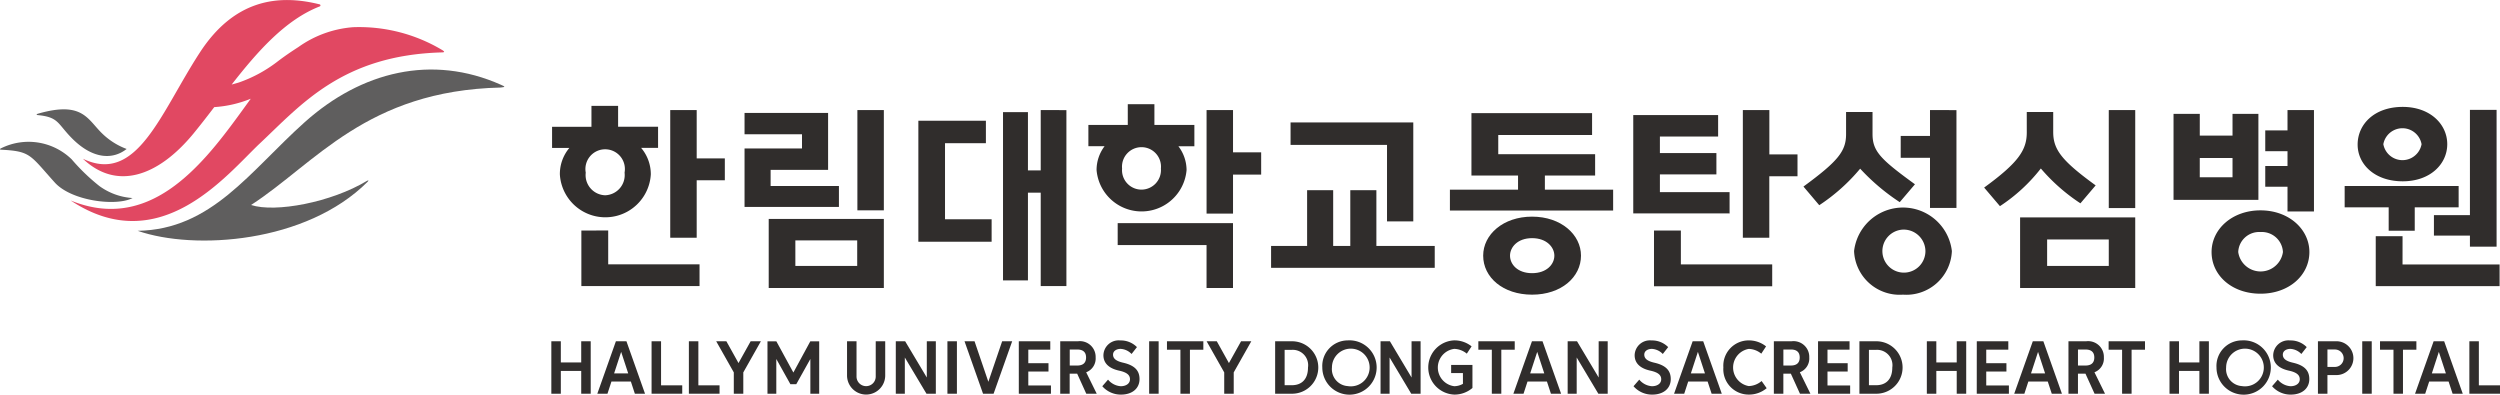 <svg xmlns="http://www.w3.org/2000/svg" xmlns:xlink="http://www.w3.org/1999/xlink" width="215.253" height="33.976" viewBox="0 0 215.253 33.976">
  <defs>
    <clipPath id="clip-path">
      <rect id="사각형_120" data-name="사각형 120" width="215.253" height="33.976" fill="none"/>
    </clipPath>
  </defs>
  <g id="hos8" transform="translate(0 0)">
    <g id="그룹_70" data-name="그룹 70" transform="translate(0 0)" clip-path="url(#clip-path)">
      <path id="패스_581" data-name="패스 581" d="M63.039,15.425H61.548V13.607h3.391V11.8h2.294v1.8h3.441v1.819H69.215A3.51,3.51,0,0,1,70.05,17.7a3.922,3.922,0,0,1-7.831,0,3.493,3.493,0,0,1,.819-2.278m3.343,7.11v2.917h7.864V27.32H64.07V22.535ZM66.118,19.5a1.739,1.739,0,0,0,1.672-1.949,1.7,1.7,0,1,0-3.343,0A1.739,1.739,0,0,0,66.118,19.5M74,12.165v4.162h2.423V18.21H74v4.948H71.722V12.165Z" transform="translate(-14.014 -2.687)" fill="#302d2c"/>
      <path id="패스_582" data-name="패스 582" d="M91.133,18.809v1.8H83.006v-5.03h4.947V14.352H83.006V12.517H90.2v4.9H85.251v1.392Zm-6.046,2.834H95V27.59H85.087Zm2.295,4.047h5.324v-2.2H87.381ZM95,20.905H92.722V12.271H95Z" transform="translate(-18.9 -2.794)" fill="#302d2c"/>
      <path id="패스_583" data-name="패스 583" d="M108.693,21.675v1.933h-6.308V13.188H108.2v1.933H104.68v6.554Zm6.439-9.4V27.427H112.92V19.382h-1.1v7.553h-2.146V12.451h2.146v5.014h1.1V12.271Z" transform="translate(-23.313 -2.794)" fill="#302d2c"/>
      <path id="패스_584" data-name="패스 584" d="M122.733,15.234H121.34V13.4h3.392V11.613h2.293V13.4h3.441v1.836h-1.377a3.4,3.4,0,0,1,.705,2.048,3.888,3.888,0,0,1-7.749,0,3.385,3.385,0,0,1,.688-2.048m8.781,12.206v-3.7h-7.651V21.854h9.929v5.587Zm-5.6-8.471a1.685,1.685,0,0,0,1.671-1.818,1.679,1.679,0,1,0-3.343,0,1.676,1.676,0,0,0,1.671,1.818m7.881-6.848v3.638h2.423v1.917h-2.423v3.359h-2.278V12.121Z" transform="translate(-27.629 -2.644)" fill="#302d2c"/>
      <path id="패스_585" data-name="패스 585" d="M144.812,24.284v-4.8h2.244v4.8h1.474v-4.8h2.246v4.8H155.8v1.884h-14.09V24.284Zm9.142-2.114h-2.262V15.584h-8.305V13.65h10.567Z" transform="translate(-32.268 -3.108)" fill="#302d2c"/>
      <path id="패스_586" data-name="패스 586" d="M175.7,21H161.646V19.2h5.866V17.984H163.5V12.611h10.387v1.884h-8.078V16.15h8.34v1.834h-4.326V19.2H175.7Zm-6.979,7.242c-2.506,0-4.211-1.491-4.211-3.359,0-1.819,1.721-3.359,4.211-3.359,2.506,0,4.211,1.556,4.211,3.359,0,1.851-1.7,3.359-4.211,3.359m0-4.866c-1.26,0-1.9.787-1.9,1.508,0,.738.639,1.507,1.9,1.507s1.918-.769,1.918-1.507c0-.721-.656-1.508-1.918-1.508" transform="translate(-36.807 -2.871)" fill="#302d2c"/>
      <path id="패스_587" data-name="패스 587" d="M182.086,21.168V12.7h7.307v1.851h-5.013v1.425h4.865v1.836h-4.865v1.524h6v1.835Zm4.1,1.474v2.917h7.864v1.884H183.872v-4.8Zm7.619-10.37v3.817h2.423v1.884H193.8v5.292h-2.278V12.271Z" transform="translate(-41.461 -2.794)" fill="#302d2c"/>
      <path id="패스_588" data-name="패스 588" d="M204.731,12.435h2.278v1.9c0,1.491.7,2.179,3.653,4.326l-1.31,1.539a18.148,18.148,0,0,1-3.408-2.883,16.092,16.092,0,0,1-3.522,3.146l-1.36-1.606c2.949-2.162,3.669-3.031,3.669-4.506Zm4.9,15.729a3.925,3.925,0,0,1-4.211-3.752,4.239,4.239,0,0,1,8.421,0,3.924,3.924,0,0,1-4.211,3.752m0-5.6a1.853,1.853,0,1,0,1.934,1.851,1.872,1.872,0,0,0-1.934-1.851m4.605-10.289v8.421h-2.278V16.383h-2.522V14.5h2.522V12.271Z" transform="translate(-45.782 -2.794)" fill="#302d2c"/>
      <path id="패스_589" data-name="패스 589" d="M224.875,12.436h2.277v1.72c0,1.507.705,2.457,3.655,4.6L229.495,20.3a15.993,15.993,0,0,1-3.408-3,14.556,14.556,0,0,1-3.522,3.244l-1.36-1.6c2.95-2.146,3.671-3.227,3.671-4.751Zm-.574,9.076h9.913v6.079H224.3Zm2.327,4.178h5.308V23.412h-5.308Zm7.586-4.981h-2.278V12.272h2.278Z" transform="translate(-50.368 -2.794)" fill="#302d2c"/>
      <path id="패스_590" data-name="패스 590" d="M247.4,12.6h2.228V20h-7.307V12.6h2.26v1.868H247.4Zm0,3.8h-2.82v1.654h2.82Zm2.407,11.682c-2.457,0-4.211-1.572-4.211-3.588,0-1.966,1.769-3.588,4.211-3.588,2.457,0,4.211,1.639,4.211,3.588,0,2-1.753,3.588-4.211,3.588m0-5.309a1.8,1.8,0,0,0-1.916,1.721,1.944,1.944,0,0,0,3.85,0,1.818,1.818,0,0,0-1.934-1.721m4.605-10.5V21h-2.278V18.874h-1.916V17.088h1.916V15.81h-1.916V14.024h1.916V12.271Z" transform="translate(-55.177 -2.794)" fill="#302d2c"/>
      <path id="패스_591" data-name="패스 591" d="M267.434,20.562v2.016H265.19V20.562H261.4V18.727h9.814v1.835Zm2.8-5.439c0,1.721-1.475,3.2-3.834,3.2-2.407,0-3.883-1.458-3.883-3.163,0-1.737,1.426-3.244,3.883-3.244,2.359,0,3.834,1.491,3.834,3.211m-3.851,10.354h8.357v1.868H264.076V23.051h2.309Zm1.639-10.354a1.673,1.673,0,0,0-3.292,0,1.673,1.673,0,0,0,3.292,0M272.186,23h-3.1V21.233h3.1V12.173h2.295v11.78h-2.295Z" transform="translate(-59.522 -2.712)" fill="#302d2c"/>
      <path id="패스_592" data-name="패스 592" d="M61.467,38.047h.817V39.87H64.04V38.047h.817v4.516H64.04V40.6H62.284v1.964h-.817Z" transform="translate(-13.996 -8.663)" fill="#302d2c"/>
      <path id="패스_593" data-name="패스 593" d="M69.481,41.512H67.81l-.343,1.05h-.874l1.6-4.516H69.1l1.6,4.516h-.875Zm-1.442-.7h1.213l-.607-1.853Z" transform="translate(-15.163 -8.663)" fill="#302d2c"/>
      <path id="패스_594" data-name="패스 594" d="M72.642,38.047h.817v3.794h1.824v.721H72.642Z" transform="translate(-16.541 -8.663)" fill="#302d2c"/>
      <path id="패스_595" data-name="패스 595" d="M76.8,38.047h.817v3.794h1.824v.721H76.8Z" transform="translate(-17.487 -8.663)" fill="#302d2c"/>
      <path id="패스_596" data-name="패스 596" d="M81.767,39.923l1.046-1.877h.881l-1.514,2.68v1.836h-.818V40.727l-1.515-2.68h.875Z" transform="translate(-18.181 -8.663)" fill="#302d2c"/>
      <path id="패스_597" data-name="패스 597" d="M87.536,41.743l-1.212-2.171v2.992h-.76V38.053h.765l1.464,2.687,1.458-2.687h.765v4.511h-.76V39.572l-1.212,2.171Z" transform="translate(-19.483 -8.664)" fill="#302d2c"/>
      <path id="패스_598" data-name="패스 598" d="M97.72,40.991a1.643,1.643,0,0,1-3.287,0V38.046h.817v3.009a.827.827,0,1,0,1.653,0V38.046h.817Z" transform="translate(-21.502 -8.663)" fill="#302d2c"/>
      <path id="패스_599" data-name="패스 599" d="M99.869,38.047h.806l1.864,3.12v-3.12h.778v4.516h-.806l-1.864-3.12v3.12h-.778Z" transform="translate(-22.74 -8.663)" fill="#302d2c"/>
      <rect id="사각형_117" data-name="사각형 117" width="0.817" height="4.516" transform="translate(81.574 29.384)" fill="#302d2c"/>
      <path id="패스_600" data-name="패스 600" d="M109.583,41.536l1.189-3.49h.863l-1.6,4.516h-.909l-1.595-4.516h.863Z" transform="translate(-24.485 -8.663)" fill="#302d2c"/>
      <path id="패스_601" data-name="패스 601" d="M113.582,38.047h2.711v.721H114.4v1.167h1.738v.715H114.4v1.2h1.951v.715h-2.768Z" transform="translate(-25.862 -8.663)" fill="#302d2c"/>
      <path id="패스_602" data-name="패스 602" d="M120.433,40.715l.909,1.847h-.9l-.783-1.725h-.646v1.725H118.2V38.047h1.521a1.355,1.355,0,0,1,1.528,1.395,1.268,1.268,0,0,1-.812,1.274m-.772-1.959h-.646v1.379h.646c.5,0,.76-.235.76-.693s-.262-.686-.76-.686" transform="translate(-26.913 -8.663)" fill="#302d2c"/>
      <path id="패스_603" data-name="패스 603" d="M123.386,41.326a1.554,1.554,0,0,0,1.09.568c.47,0,.8-.235.8-.6,0-.317-.2-.581-.927-.739-.9-.194-1.36-.656-1.36-1.325a1.311,1.311,0,0,1,1.446-1.278,1.949,1.949,0,0,1,1.44.575l-.463.592a1.4,1.4,0,0,0-.938-.44c-.376,0-.656.194-.656.493,0,.334.246.557.88.7,1.012.234,1.4.7,1.4,1.407,0,.785-.6,1.337-1.6,1.337a2.111,2.111,0,0,1-1.606-.721Z" transform="translate(-27.983 -8.64)" fill="#302d2c"/>
      <rect id="사각형_118" data-name="사각형 118" width="0.817" height="4.516" transform="translate(98.943 29.384)" fill="#302d2c"/>
      <path id="패스_604" data-name="패스 604" d="M131.258,38.774H130.1v-.727h3.132v.727h-1.155v3.789h-.817Z" transform="translate(-29.623 -8.663)" fill="#302d2c"/>
      <path id="패스_605" data-name="패스 605" d="M136.442,39.923l1.046-1.877h.881l-1.514,2.68v1.836h-.818V40.727l-1.515-2.68h.875Z" transform="translate(-30.63 -8.663)" fill="#302d2c"/>
      <path id="패스_606" data-name="패스 606" d="M143.618,38.047a2.258,2.258,0,0,1,0,4.516h-1.457V38.047Zm-.64.738V41.83h.623c.817,0,1.389-.481,1.389-1.525a1.324,1.324,0,0,0-1.389-1.519Z" transform="translate(-32.37 -8.663)" fill="#302d2c"/>
      <path id="패스_607" data-name="패스 607" d="M149.605,37.948a2.339,2.339,0,1,1-2.184,2.333,2.2,2.2,0,0,1,2.184-2.333m0,3.935a1.623,1.623,0,1,0-1.355-1.6,1.463,1.463,0,0,0,1.355,1.6" transform="translate(-33.568 -8.64)" fill="#302d2c"/>
      <path id="패스_608" data-name="패스 608" d="M153.913,38.047h.806l1.864,3.12v-3.12h.778v4.516h-.806l-1.864-3.12v3.12h-.778Z" transform="translate(-35.046 -8.663)" fill="#302d2c"/>
      <path id="패스_609" data-name="패스 609" d="M162.214,40.763H161.2v-.7h1.834v1.982a2.377,2.377,0,0,1-1.565.569,2.336,2.336,0,0,1,0-4.668,2.37,2.37,0,0,1,1.492.516l-.412.628a1.769,1.769,0,0,0-1.08-.411,1.62,1.62,0,0,0,0,3.214,1.552,1.552,0,0,0,.748-.205Z" transform="translate(-36.255 -8.64)" fill="#302d2c"/>
      <path id="패스_610" data-name="패스 610" d="M165.976,38.774h-1.16v-.727h3.132v.727h-1.155v3.789h-.817Z" transform="translate(-37.528 -8.663)" fill="#302d2c"/>
      <path id="패스_611" data-name="패스 611" d="M171.61,41.512h-1.671l-.343,1.05h-.874l1.6-4.516h.908l1.6,4.516h-.875Zm-1.442-.7h1.213l-.607-1.853Z" transform="translate(-38.418 -8.663)" fill="#302d2c"/>
      <path id="패스_612" data-name="패스 612" d="M174.772,38.047h.806l1.864,3.12v-3.12h.778v4.516h-.806l-1.864-3.12v3.12h-.778Z" transform="translate(-39.795 -8.663)" fill="#302d2c"/>
      <path id="패스_613" data-name="패스 613" d="M182.61,41.326a1.554,1.554,0,0,0,1.09.568c.47,0,.8-.235.8-.6,0-.317-.2-.581-.927-.739-.9-.194-1.36-.656-1.36-1.325a1.311,1.311,0,0,1,1.446-1.278,1.949,1.949,0,0,1,1.44.575l-.463.592a1.4,1.4,0,0,0-.938-.44c-.376,0-.656.194-.656.493,0,.334.246.557.88.7,1.012.234,1.4.7,1.4,1.407,0,.785-.6,1.337-1.6,1.337a2.111,2.111,0,0,1-1.606-.721Z" transform="translate(-41.468 -8.64)" fill="#302d2c"/>
      <path id="패스_614" data-name="패스 614" d="M189.524,41.512h-1.67l-.343,1.05h-.874l1.6-4.516h.908l1.6,4.516h-.875Zm-1.442-.7h1.213l-.607-1.853Z" transform="translate(-42.497 -8.663)" fill="#302d2c"/>
      <path id="패스_615" data-name="패스 615" d="M192.132,40.282a2.184,2.184,0,0,1,2.184-2.334,2.372,2.372,0,0,1,1.492.516l-.412.628a1.767,1.767,0,0,0-1.08-.411,1.624,1.624,0,0,0,0,3.2,1.777,1.777,0,0,0,1.108-.434c.148.205.291.41.436.616a2.352,2.352,0,0,1-1.544.551,2.182,2.182,0,0,1-2.184-2.335" transform="translate(-43.748 -8.64)" fill="#302d2c"/>
      <path id="패스_616" data-name="패스 616" d="M200,40.715l.909,1.847h-.9l-.783-1.725h-.646v1.725h-.818V38.047h1.521a1.355,1.355,0,0,1,1.528,1.395A1.268,1.268,0,0,1,200,40.715m-.772-1.959h-.646v1.379h.646c.5,0,.76-.235.76-.693s-.262-.686-.76-.686" transform="translate(-45.031 -8.663)" fill="#302d2c"/>
      <path id="패스_617" data-name="패스 617" d="M202.686,38.047H205.4v.721H203.5v1.167h1.738v.715H203.5v1.2h1.951v.715h-2.768Z" transform="translate(-46.151 -8.663)" fill="#302d2c"/>
      <path id="패스_618" data-name="패스 618" d="M208.759,38.047a2.258,2.258,0,0,1,0,4.516H207.3V38.047Zm-.64.738V41.83h.623c.817,0,1.389-.481,1.389-1.525a1.324,1.324,0,0,0-1.389-1.519Z" transform="translate(-47.202 -8.663)" fill="#302d2c"/>
      <path id="패스_619" data-name="패스 619" d="M214.816,38.047h.817V39.87h1.756V38.047h.817v4.516h-.817V40.6h-1.756v1.964h-.817Z" transform="translate(-48.913 -8.663)" fill="#302d2c"/>
      <path id="패스_620" data-name="패스 620" d="M220.386,38.047H223.1v.721H221.2v1.167h1.738v.715H221.2v1.2h1.951v.715h-2.768Z" transform="translate(-50.182 -8.663)" fill="#302d2c"/>
      <path id="패스_621" data-name="패스 621" d="M227.445,41.512h-1.67l-.343,1.05h-.874l1.6-4.516h.908l1.6,4.516h-.875Zm-1.442-.7h1.213l-.607-1.853Z" transform="translate(-51.131 -8.663)" fill="#302d2c"/>
      <path id="패스_622" data-name="패스 622" d="M232.844,40.715l.909,1.847h-.9l-.783-1.725h-.646v1.725h-.818V38.047h1.521a1.355,1.355,0,0,1,1.528,1.395,1.268,1.268,0,0,1-.812,1.274m-.772-1.959h-.646v1.379h.646c.5,0,.76-.235.76-.693s-.262-.686-.76-.686" transform="translate(-52.509 -8.663)" fill="#302d2c"/>
      <path id="패스_623" data-name="패스 623" d="M236.243,38.774h-1.16v-.727h3.132v.727H237.06v3.789h-.817Z" transform="translate(-53.528 -8.663)" fill="#302d2c"/>
      <path id="패스_624" data-name="패스 624" d="M241.871,38.047h.817V39.87h1.756V38.047h.817v4.516h-.817V40.6h-1.756v1.964h-.817Z" transform="translate(-55.074 -8.663)" fill="#302d2c"/>
      <path id="패스_625" data-name="패스 625" d="M249.293,37.948a2.339,2.339,0,1,1-2.184,2.333,2.2,2.2,0,0,1,2.184-2.333m0,3.935a1.623,1.623,0,1,0-1.355-1.6,1.463,1.463,0,0,0,1.355,1.6" transform="translate(-56.266 -8.64)" fill="#302d2c"/>
      <path id="패스_626" data-name="패스 626" d="M253.8,41.326a1.554,1.554,0,0,0,1.09.568c.47,0,.8-.235.8-.6,0-.317-.2-.581-.927-.739-.9-.194-1.36-.656-1.36-1.325a1.311,1.311,0,0,1,1.446-1.278,1.949,1.949,0,0,1,1.44.575l-.463.592a1.4,1.4,0,0,0-.938-.44c-.376,0-.656.194-.656.493,0,.334.246.557.88.7,1.012.234,1.4.7,1.4,1.407,0,.785-.6,1.337-1.6,1.337a2.111,2.111,0,0,1-1.606-.721Z" transform="translate(-57.678 -8.64)" fill="#302d2c"/>
      <path id="패스_627" data-name="패스 627" d="M259.236,40.955v1.607h-.818V38.047h1.521a1.456,1.456,0,1,1,0,2.908Zm.646-2.2h-.646v1.5h.646a.748.748,0,1,0,0-1.5" transform="translate(-58.841 -8.663)" fill="#302d2c"/>
      <rect id="사각형_119" data-name="사각형 119" width="0.817" height="4.516" transform="translate(203.392 29.384)" fill="#302d2c"/>
      <path id="패스_628" data-name="패스 628" d="M266.5,38.774h-1.16v-.727h3.132v.727h-1.155v3.789H266.5Z" transform="translate(-60.418 -8.663)" fill="#302d2c"/>
      <path id="패스_629" data-name="패스 629" d="M272.133,41.512h-1.67l-.343,1.05h-.874l1.6-4.516h.907l1.6,4.516h-.874Zm-1.441-.7H271.9l-.606-1.853Z" transform="translate(-61.307 -8.663)" fill="#302d2c"/>
      <path id="패스_630" data-name="패스 630" d="M275.3,38.047h.817v3.794h1.824v.721H275.3Z" transform="translate(-62.685 -8.663)" fill="#302d2c"/>
      <path id="패스_631" data-name="패스 631" d="M4.177,12.685c1.84.176,1.681.736,2.99,2.04,1.745,1.737,3.452,1.833,4.666.876a6.023,6.023,0,0,1-2.05-1.278C8.464,13.083,8.1,11.441,4.2,12.564c-.173.049-.132.109-.021.12" transform="translate(-0.929 -2.775)" fill="#5f5e5e"/>
      <path id="패스_632" data-name="패스 632" d="M46.63,9.065c-5.94-2.649-12.009-1.152-16.89,3.21-4.757,4.252-8.01,9.254-14.393,9.363,4.886,1.7,14.521,1.06,19.8-4.223.14-.147.032-.128-.057-.08-3.057,1.853-7.9,2.762-9.979,2.079,5.533-3.58,9.952-9.843,21.491-10.113.425-.047.408-.067.024-.238" transform="translate(-3.494 -1.764)" fill="#5f5e5e"/>
      <path id="패스_633" data-name="패스 633" d="M11.408,20.656a5.437,5.437,0,0,1-2.851-1.032,17.241,17.241,0,0,1-2.386-2.3,5.317,5.317,0,0,0-6.041-.969c-.151.06-.184.133-.033.141,2.559.131,2.471.442,4.618,2.824,1.453,1.609,5.32,2.065,6.692,1.34" transform="translate(0 -3.606)" fill="#5f5e5e"/>
      <path id="패스_634" data-name="패스 634" d="M39.824,4.282A13.935,13.935,0,0,0,32.2,2.342a9.324,9.324,0,0,0-4.717,1.711c-.711.457-1.2.8-1.633,1.123v0c-.034.027-.2.152-.246.188A11.778,11.778,0,0,1,22.369,7.1c-.243.074-.459.133-.628.179,2.223-2.848,4.62-5.571,7.579-6.726a.092.092,0,0,0-.007-.178c-3.6-.9-7.358-.4-10.32,4.16C15.617,9.719,13.6,15.906,8.935,13.67c2.883,2.742,6.44,1.555,9.5-2.149.429-.525.864-1.073,1.294-1.633l.512-.665A10.045,10.045,0,0,0,23.386,8.5L22.379,9.887c-3.346,4.59-7.835,10.1-14.5,7.375,7.694,5.12,13.45-2.242,16.308-4.932,3.539-3.323,7.1-7.582,15.646-7.817.193-.006.332-.031-.008-.231" transform="translate(-1.794 0)" fill="#e14862"/>
    </g>
  </g>
</svg>
